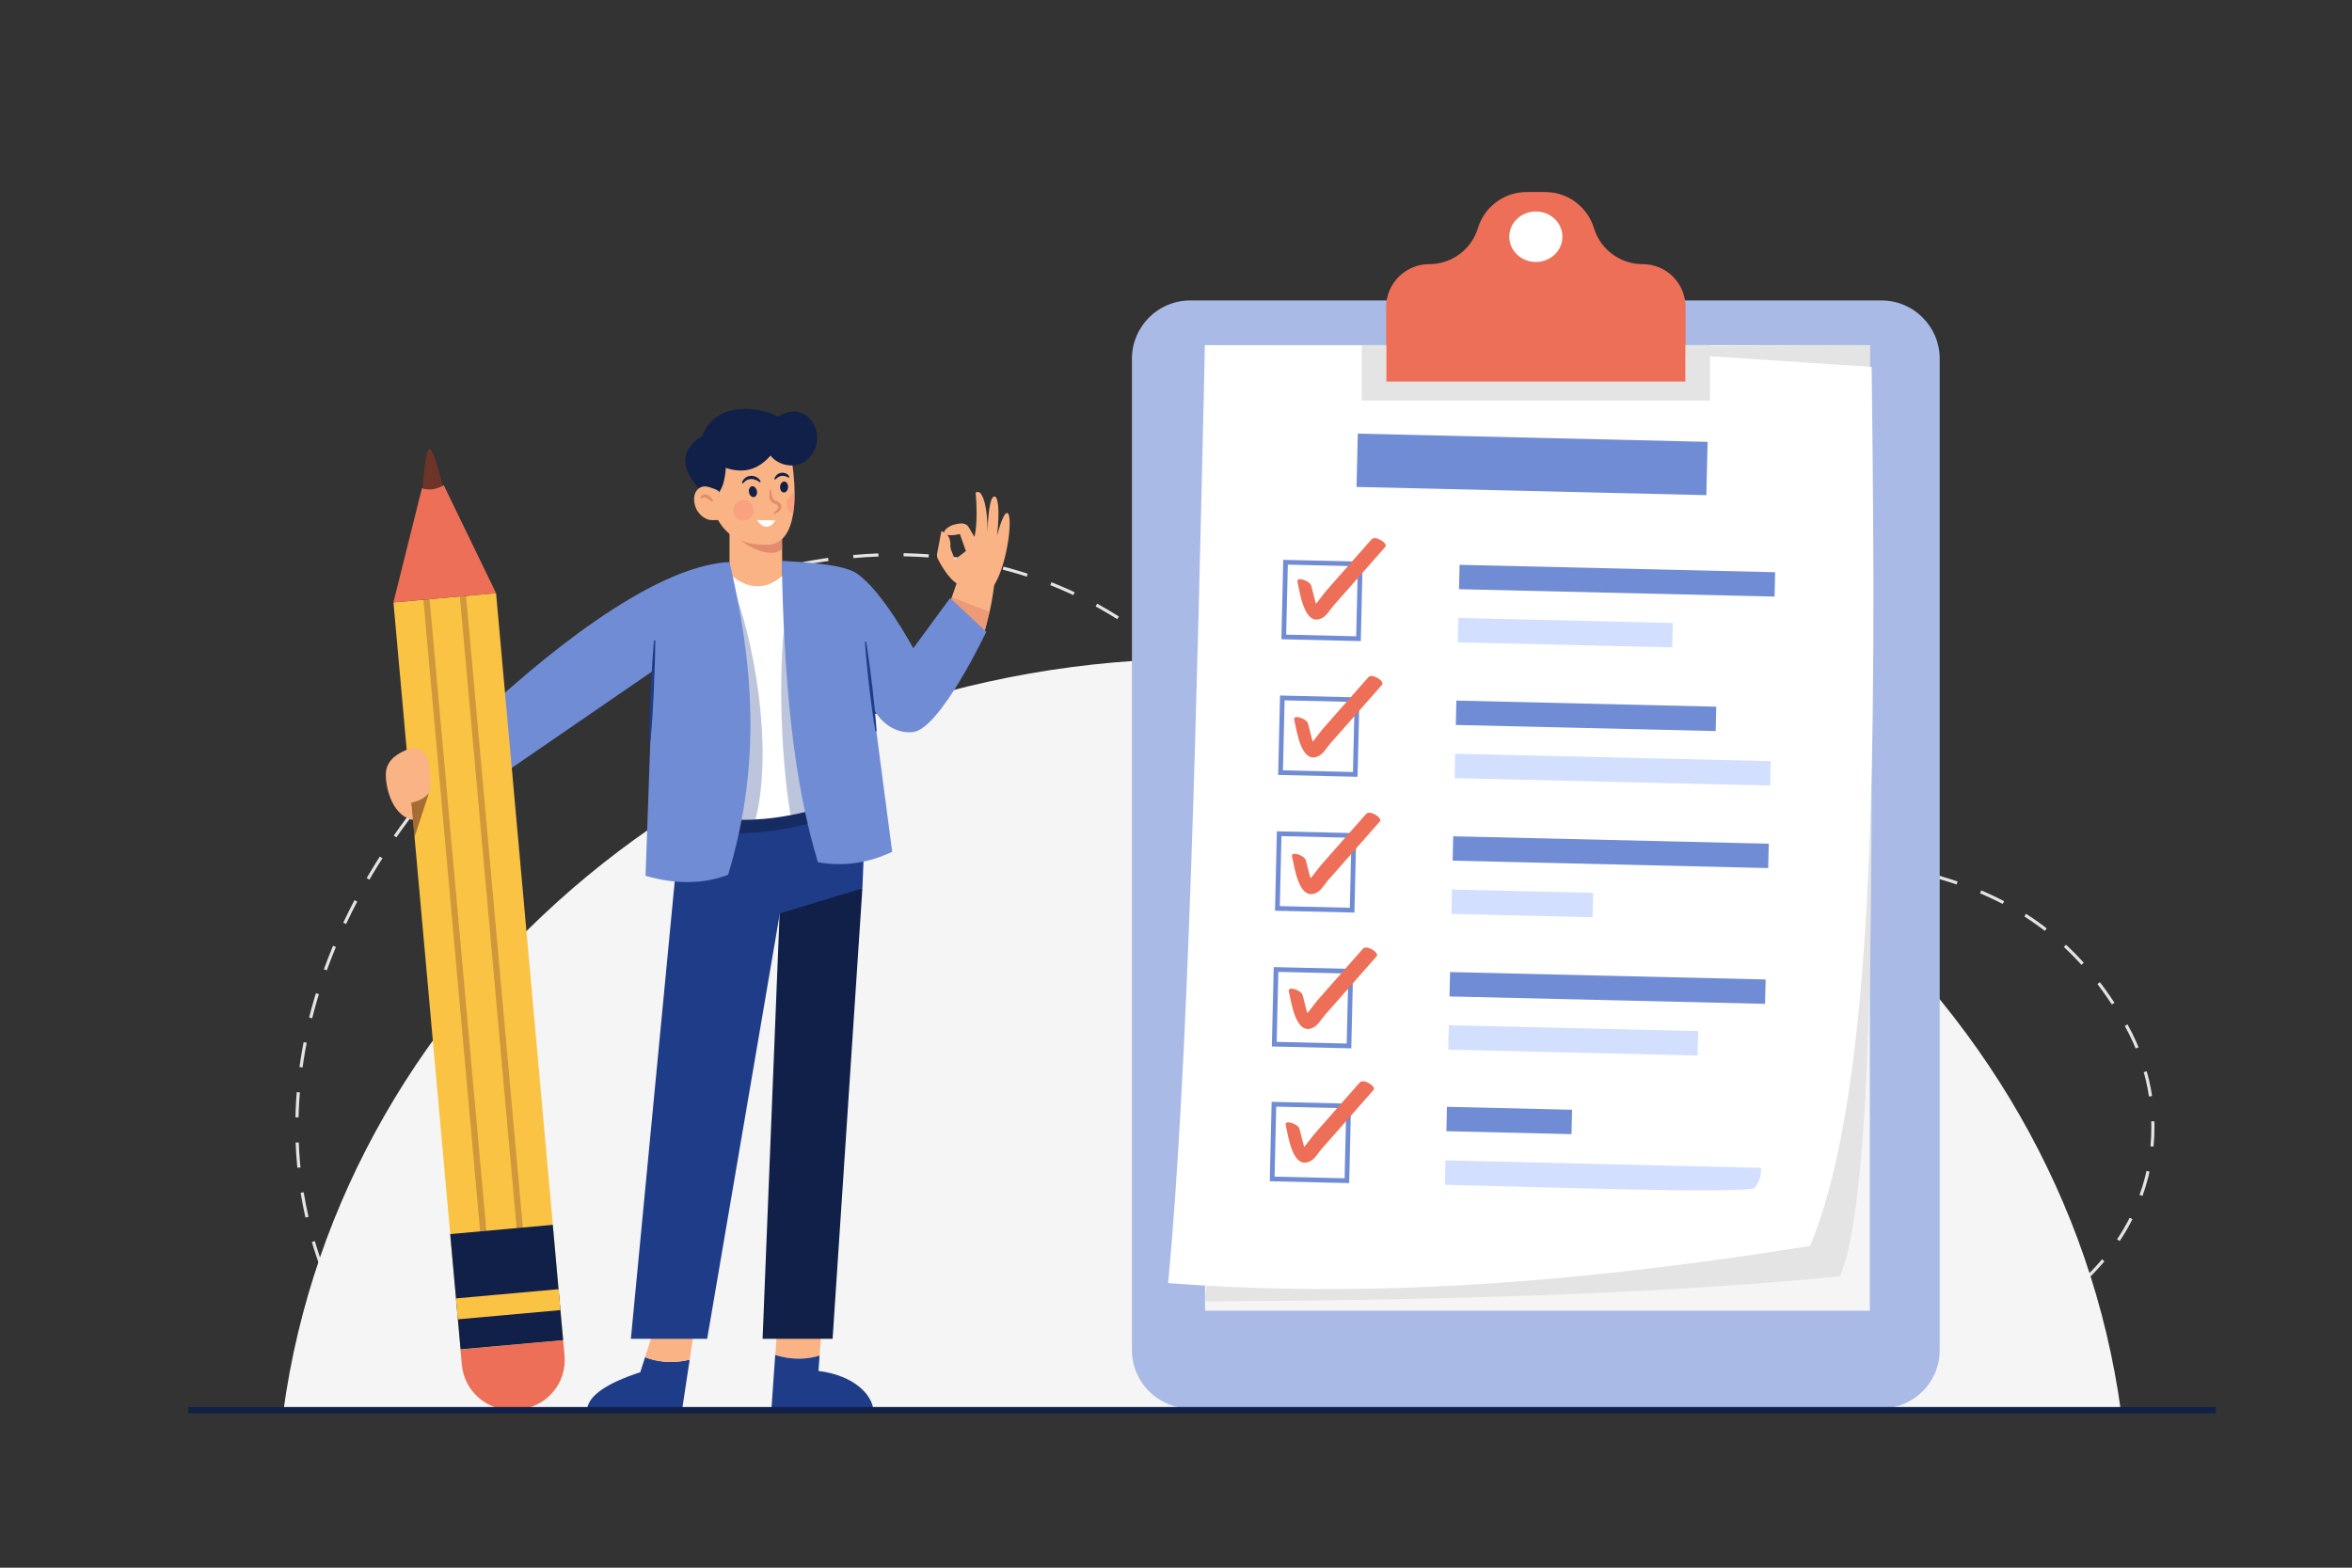 <svg xmlns="http://www.w3.org/2000/svg" xmlns:xlink="http://www.w3.org/1999/xlink" id="Layer_1" x="0px" y="0px" viewBox="0 0 3000 2000" style="enable-background:new 0 0 3000 2000;" xml:space="preserve"><rect x="0" y="0" width="3000" height="2000" fill="#333333" stroke="none"/><style type="text/css">	.st0{fill:none;stroke:#E4E4E4;stroke-width:4;stroke-miterlimit:10;stroke-dasharray:32.088,32.088;}	.st1{fill:#F6F5F5;}	.st2{fill:#A9BAE6;}	.st3{fill:#E4E4E4;}	.st4{fill:#FFFFFF;}	.st5{fill:#708CD5;}	.st6{fill:#D3DFFF;}	.st7{fill:#FFFFFF;stroke:#708CD5;stroke-width:6;stroke-miterlimit:10;}	.st8{fill:#EE6F57;}	.st9{fill:#F9B384;}	.st10{fill:#1F3C88;}	.st11{fill:#E28B6D;}	.st12{fill:#102048;}	.st13{opacity:0.6;fill:#102048;enable-background:new    ;}	.st14{opacity:0.3;fill:#1F3C88;enable-background:new    ;}	.st15{opacity:0.6;fill:#E28B6D;enable-background:new    ;}	.st16{fill:#6F3428;}	.st17{fill:#FBC343;}	.st18{opacity:0.3;fill:none;stroke:#6F3428;stroke-width:8;stroke-miterlimit:10;enable-background:new    ;}	.st19{opacity:0.4;fill:#FC8879;enable-background:new    ;}	.st20{opacity:0.6;fill:#6F3428;enable-background:new    ;}	.st21{fill:none;stroke:#102048;stroke-width:8;stroke-miterlimit:10;}</style><g>	<g>		<g>			<path class="st0" d="M2712,1308c125.3,224.2-56,664-1205.6,358.3c-576.4-153.3-1007,192-1095.7-49    C204,1056,1048,406.7,1517.3,860C1946.3,1274.4,2484,900,2712,1308z"></path>		</g>		<path class="st1" d="M2705.4,1801.4H361.3c73.4-542,570.1-961.2,1172-961.2C2135.3,840.2,2632,1259.4,2705.4,1801.4z"></path>	</g>	<g>		<path class="st2" d="M2399.8,1796.7h-881.7c-41,0-74.3-33.3-74.3-74.3V457.6c0-41,33.3-74.3,74.3-74.3h881.7   c41,0,74.3,33.3,74.3,74.3v1264.7C2474.2,1763.4,2440.9,1796.7,2399.8,1796.7z"></path>		<g>			<g>				<rect x="1537" y="440.3" class="st1" width="848" height="1231.9"></rect>				<path class="st3" d="M2385,440.3c0.3,480.4,15.8,1059.7-38.2,1188c-237.7,23.2-516,30.6-809.9,32L1648.7,444L2385,440.3z"></path>				<path class="st4" d="M2308.8,1589.5c-370.4,59.3-618,62.4-818.8,47.5c26-277,36.5-737.2,46.9-1196.6l446.4,1l404,26.7     C2393.2,944.8,2393.9,1385.3,2308.8,1589.5z"></path>			</g>			<g>									<rect x="1920.1" y="369.9" transform="matrix(2.350056e-02 -1 1 2.350056e-02 1315.249 2532.62)" class="st5" width="68" height="446.2"></rect>				<g>					<g>						<g>															<rect x="2046.8" y="540.2" transform="matrix(2.350056e-02 -1 1 2.350056e-02 1272.672 2785.771)" class="st5" width="31.1" height="402.5"></rect>															<rect x="1980.8" y="670.9" transform="matrix(2.350056e-02 -1 1 2.350056e-02 1141.909 2784.499)" class="st6" width="31.1" height="273.6"></rect>						</g>						<g>															<rect x="1638.3" y="718.9" transform="matrix(2.350056e-02 -1 1 2.350056e-02 880.073 2433.993)" class="st7" width="95.3" height="95.3"></rect>							<g>								<path class="st8" d="M1655,742.9c2.9,11.3,8.4,58.4,32,45.2c5.4-3,10.1-11.1,14.1-15.7c7.3-8.3,14.6-16.6,22-24.9         c14.6-16.6,29.3-33.3,43.9-49.9c3.8-4.3-12.8-15-17.5-9.6c-13,14.8-26,29.6-39.1,44.3c-6.5,7.4-13,14.8-19.5,22.2         c-4.5,5.1-15,21.7-21.7,23.1c3.6,1.2,7.3,2.4,10.9,3.5c2.6,2.1-2.2-12.9-2.3-13.3c-1.8-7-3.6-13.9-5.4-20.9         C1670.9,741.3,1652.8,734.4,1655,742.9L1655,742.9z"></path>							</g>						</g>					</g>					<g>						<g>															<rect x="2007.2" y="748" transform="matrix(2.350056e-02 -1 1 2.350056e-02 1061.713 2914.499)" class="st5" width="31.1" height="331.5"></rect>															<rect x="2041.1" y="781.2" transform="matrix(2.350056e-02 -1 1 2.350056e-02 1026.204 3015.448)" class="st6" width="31.1" height="402.5"></rect>						</g>						<g>															<rect x="1634.3" y="892" transform="matrix(2.350056e-02 -1 1 2.350056e-02 702.958 2599.041)" class="st7" width="95.3" height="95.3"></rect>							<g>								<path class="st8" d="M1650.9,918.8c2.9,11.3,8.4,58.4,32,45.2c5.4-3,10.1-11.1,14.1-15.7c7.3-8.3,14.6-16.6,22-24.9         c14.6-16.6,29.3-33.3,43.9-49.9c3.8-4.3-12.8-15-17.5-9.6c-13,14.8-26,29.6-39.1,44.3c-6.5,7.4-13,14.8-19.5,22.2         c-4.5,5.1-15,21.7-21.7,23.1c3.6,1.2,7.3,2.4,10.9,3.5c2.6,2.1-2.2-12.9-2.3-13.3c-1.8-7-3.6-13.9-5.4-20.9         C1666.8,917.1,1648.6,910.2,1650.9,918.8L1650.9,918.8z"></path>							</g>						</g>					</g>					<g>						<g>															<rect x="2038.7" y="886.5" transform="matrix(2.350056e-02 -1 1 2.350056e-02 918.444 3115.866)" class="st5" width="31.1" height="402.5"></rect>															<rect x="1925.8" y="1063" transform="matrix(2.350056e-02 -1 1 2.350056e-02 743.099 3066.755)" class="st6" width="31.1" height="180"></rect>						</g>						<g>															<rect x="1630.2" y="1065.2" transform="matrix(2.350056e-02 -1 1 2.350056e-02 525.844 2764.088)" class="st7" width="95.3" height="95.3"></rect>							<g>								<path class="st8" d="M1648.1,1093.2c2.9,11.3,8.4,58.4,32,45.2c5.4-3,10.1-11.1,14.1-15.7c7.3-8.3,14.6-16.6,22-24.9         c14.6-16.6,29.3-33.3,43.9-49.9c3.8-4.3-12.8-15-17.5-9.6c-13,14.8-26,29.6-39.1,44.3c-6.5,7.4-13,14.8-19.5,22.2         c-4.5,5.1-15,21.7-21.7,23.1c3.6,1.2,7.3,2.4,10.9,3.5c2.6,2.1-2.2-12.9-2.3-13.3c-1.8-7-3.6-13.9-5.4-20.9         C1664,1091.6,1645.9,1084.7,1648.1,1093.2L1648.1,1093.2z"></path>							</g>						</g>					</g>					<g>						<g>															<rect x="2034.6" y="1059.7" transform="matrix(2.350056e-02 -1 1 2.350056e-02 741.328 3280.913)" class="st5" width="31.1" height="402.5"></rect>															<rect x="1990.7" y="1168.8" transform="matrix(2.350056e-02 -1 1 2.350056e-02 631.703 3302.325)" class="st6" width="31.1" height="318"></rect>						</g>						<g>															<rect x="1626.1" y="1238.4" transform="matrix(2.350056e-02 -1 1 2.350056e-02 348.729 2929.135)" class="st7" width="95.3" height="95.3"></rect>							<g>								<path class="st8" d="M1644,1265.2c2.9,11.3,8.4,58.4,32,45.2c5.4-3,10.1-11.1,14.1-15.7c7.3-8.3,14.6-16.6,22-24.9         c14.6-16.6,29.3-33.3,43.9-49.9c3.8-4.3-12.8-15-17.5-9.6c-13,14.8-26,29.6-39.1,44.3c-6.5,7.4-13,14.8-19.5,22.2         c-4.5,5.1-15,21.7-21.7,23.1c3.6,1.2,7.3,2.4,10.9,3.5c2.6,2.1-2.2-12.9-2.3-13.3c-1.8-7-3.6-13.9-5.4-20.9         C1660,1263.6,1641.8,1256.7,1644,1265.2L1644,1265.2z"></path>							</g>						</g>					</g>					<g>						<g>															<rect x="1909.1" y="1350.2" transform="matrix(2.350056e-02 -1 1 2.350056e-02 449.819 3320.517)" class="st5" width="31.1" height="159.6"></rect>							<path class="st6" d="M2246.1,1489.9l-402.4-9.5l-0.7,31.1c155.7,3.7,353.9,10.9,394.4,4.7        C2243.4,1509.3,2246.8,1500.8,2246.1,1489.9z"></path>						</g>						<g>															<rect x="1623.4" y="1410.3" transform="matrix(2.350056e-02 -1 1 2.350056e-02 174.224 3094.296)" class="st7" width="95.3" height="95.3"></rect>							<g>								<path class="st8" d="M1640,1435.8c2.9,11.3,8.4,58.4,32,45.2c5.4-3,10.1-11.1,14.1-15.7c7.3-8.3,14.6-16.6,22-24.9         c14.6-16.6,29.3-33.3,43.9-49.9c3.8-4.3-12.8-15-17.5-9.6c-13,14.8-26,29.6-39.1,44.3c-6.5,7.4-13,14.8-19.5,22.2         c-4.5,5.1-15,21.7-21.7,23.1c3.6,1.2,7.3,2.4,10.9,3.5c2.6,2.1-2.2-12.9-2.3-13.3c-1.8-7-3.6-13.9-5.4-20.9         C1655.9,1434.2,1637.8,1427.3,1640,1435.8L1640,1435.8z"></path>							</g>						</g>					</g>				</g>			</g>		</g>		<g>			<path class="st8" d="M2150,391.9V487h-382v-95.1c0-15.2,6.2-28.9,16.1-38.8c1.2-1.2,2.5-2.4,3.9-3.5c9.5-7.9,21.7-12.6,35-12.6    c10,0,19.5-2.3,28.1-6.4c3.7-1.8,7.2-3.9,10.6-6.4c10.9-8.1,19.3-19.6,23.4-33.2c4.2-14,12.9-25.6,24.2-33.8    c10.8-7.8,24-12.2,37.9-12.2h23.8c14,0,27.1,4.5,37.9,12.2c11.2,8.1,19.9,19.8,24.2,33.8c4.2,13.7,12.5,25.2,23.4,33.2    c3.3,2.4,6.8,4.6,10.6,6.4c8.6,4.1,18.1,6.4,28.1,6.4c13.3,0,25.5,4.7,35,12.6C2142.2,359.6,2150,374.8,2150,391.9z"></path>			<polygon class="st3" points="2181,440.3 2181,511 1737,511 1737,440.3 1768,440.3 1768,487 2150,487 2150,440.3    "></polygon>			<ellipse class="st4" cx="1959" cy="302" rx="33.9" ry="32.2"></ellipse>		</g>	</g>	<g>		<g>			<path class="st9" d="M1226.9,747.1c-13.5-2.6-26.2-25.2-30.6-33.9c-1.1-2.1-1.4-4.5-1-6.9l5.4-28.6c0,0,12.4,2.1,11.5,18.7    c-0.1,1.7,0.3,3.4,0.9,5l4.8,12.5l14.1-10.9l-7.7-21.8c0,0-10.3,2.8-15.7,1.1c-11-3.5,3.4-12,7.9-12.9c4.5-0.9,14.5-4.5,19.1,3.2    c4.5,7.7,7.3,12.3,7.3,12.3s5-17.3,1.6-55.9c-0.2-1.7,4.2-1.7,5.4-0.5c3.7,3.7,9.5,15.1,9.8,49.5c0,0,0.6-40.2,7.5-44.3    c5.7-3.4,8.5,16.2,4.5,49.6c0,0,7.4-28.9,12.7-28.9c9-0.1,0.1,77.1-22.4,100.1L1226.9,747.1z"></path>			<path class="st9" d="M1269.4,735.3c-0.4,3.8-0.8,7.6-1.3,11.2v0c-1.6,12.8-3.6,24.2-5.9,34c-0.1,0.5-0.2,0.9-0.3,1.4    c-6.8,28-8.1,41.8-31.4,38.1l-24-27.4l-0.2-0.3l-1.8-2l4.9-14.4l0.6-1.9l3.6-10.5l0.4-1.4l6.2-18l2.5-7.3L1269.4,735.3z"></path>		</g>		<g>			<path class="st10" d="M822.8,1731.5l-6.1,19.1c-42,13.8-66.4,29.6-68,48H870l9.7-64C855.2,1740.6,835.5,1736.5,822.8,1731.5z"></path>			<path class="st9" d="M838,1684l-15.2,47.5c12.7,4.9,32.4,9.1,56.9,3.1l6.3-41.3L838,1684z"></path>			<path class="st9" d="M1045.4,1729.4l3.6-48.4l-57,3l-3.1,44.6C1013,1736.3,1033,1733.3,1045.4,1729.4z"></path>			<path class="st10" d="M1114,1798.7c-1.6-18.4-23-43.7-70-49.7l1.4-19.6c-12.5,3.9-32.4,6.9-56.6-0.8l-4.9,70L1114,1798.7    L1114,1798.7z"></path>		</g>		<polygon class="st9" points="999.2,759.5 930.5,760 930.5,656 997.2,656 997.2,662.4 997.5,695.3 998,748.2   "></polygon>		<path class="st11" d="M997.5,700.3c-12.4,13-44.6-1.7-58.2-16l57.9-17L997.5,700.3z"></path>		<path class="st9" d="M1013.5,632c0,7.7-0.5,15.7-1.8,23.4c-3.4,21-12.2,39.1-32.7,39.6c-48.4,1.4-62.2-26.3-71.3-48.9   c-9.1-22.7,5.7-77.2,5.7-77.2l62.6-6.2l34.4,28.2C1010.4,590.9,1013.7,610.1,1013.5,632z"></path>		<path class="st12" d="M909.6,633.2c0,0,13.8-0.6,16.2-36.3c24.7,8.3,42.7,0.7,57-15.7c12.2,16.1,46.3,21.2,57.9-11.8   c8.3-23.8-14.7-59.3-48.2-37.8c-32.8-16.6-82.6-15.4-97,25.2c0,0-49.8,23,2.9,73.5C899.5,631.3,909.6,633.2,909.6,633.2z"></path>		<polygon class="st12" points="1100,1133.3 1062,1708 972.7,1708 995,1150.3 1008.7,1144   "></polygon>		<polygon class="st10" points="867.3,1054.7 804.7,1708 902,1708 994.7,1165.3 1100,1133.3 1104.7,1017.3 870,1012   "></polygon>		<path class="st13" d="M881.3,1056.1c53.2,19.1,177.9-2.7,203.8-29.3l-18.4-36.8l-205.2,27.3L881.3,1056.1z"></path>		<path class="st4" d="M1080.3,1017.9c-1.7,0.7-3.5,1.5-5.3,2.2c-19.9,8.1-42.5,15.2-66.6,19.8c-14.4,2.8-29.4,4.8-44.7,5.5   c-23,1.2-46.7-0.4-70.2-5.7l29.8-277.8L927,728c0,0,39,48,82-5L1080.3,1017.9z"></path>		<path class="st14" d="M963.7,1045.4c-23,1.2-46.7-0.4-70.2-5.7l29.8-277.8l10.6-15.4C960.3,810.4,987.2,952,963.7,1045.4z"></path>		<path class="st5" d="M930.5,717c29.6,125.8,41.8,255.3-1.8,399c-32.4,12.3-67.6,12.2-105.3,1.3l9.3-261.3L613,1007l-13.3-82.3   C684.1,843.9,830.1,721.9,930.5,717z"></path>		<path class="st14" d="M1075,1020.1c-19.9,8.1-42.5,15.2-66.6,19.8C995.2,964,992.2,839.3,1003,783L1075,1020.1z"></path>		<path class="st15" d="M1262.2,780.5c-0.1,0.5-0.2,0.9-0.3,1.4c-6.8,28-8.1,41.8-31.4,38.1l-24-27.4l-0.2-0.3l3.1-16.4l0.6-1.9   l3.6-10.5l0.4-1.4L1262.2,780.5z"></path>		<path class="st5" d="M1258,806c0,0-59,125-94,128c-33.9,2.9-50-30-50-30l24,182.7c-28.2,13.2-59,19.6-94.7,13.3   c-31.7-103-43.7-236.2-46.1-384.5c25.7,1.6,76.5,3.8,94.7,15.5c32.7,21,73,96,73,96l47-64L1258,806z"></path>		<g>			<path class="st16" d="M538.7,629.9c0,0,3.6-59.8,9.7-57c6.1,2.8,18.3,54.8,18.3,54.8l-13.1,21.1L538.7,629.9z"></path>			<path class="st8" d="M718.3,1709.7l1.8,19.7c3.1,34.7-22.5,65.4-57.3,68.6l-5.1,0.5c-34.7,3.1-65.4-22.5-68.6-57.3l-1.8-19.7    L718.3,1709.7z"></path>							<rect x="544.4" y="760.7" transform="matrix(0.996 -8.949883e-02 8.949883e-02 0.996 -108.447 59.574)" class="st17" width="131.4" height="956.8"></rect>							<rect x="579.7" y="741.8" transform="matrix(0.996 -8.949883e-02 8.949883e-02 0.996 -101.5 58.634)" class="st18" width="46.7" height="838.7"></rect>			<polygon class="st12" points="718.3,1709.7 587.4,1721.4 584,1683 581.6,1656.4 574.2,1574.4 705.1,1562.6 712.4,1644.6     714.8,1671.3    "></polygon>							<rect x="582.5" y="1650.5" transform="matrix(0.996 -8.949883e-02 8.949883e-02 0.996 -146.312 64.69)" class="st17" width="131.4" height="26.8"></rect>			<path class="st8" d="M501.8,768.5l36.4-145.7c0,0,12.5,5.6,27.8-3.8l66.8,137.8L501.8,768.5z"></path>		</g>		<path class="st9" d="M916.8,627.1c-0.6-2.1-10.4-5.1-12.5-5.7c-3.3-0.9-7-1.4-10.2,0.1c-11.8,5.3-10.2,22.2-4.1,31.1   c3.5,5,8.5,8.9,14.4,10.6c2.1,0.6,22.5,0.9,21.6-2.4C926,660.8,916.9,627.2,916.8,627.1z"></path>		<path class="st9" d="M545,967c-3.1-9.6-13.2-15-22.7-11.7c-14.9,5.1-27.9,13.9-29.9,28.7c-1.8,13.5,4.9,56.7,35.1,62.2l-2.5-22.2   c0,0,18.5-4.3,22.2-12.3C549.8,1006.1,550,982.7,545,967z"></path>		<path class="st10" d="M1104.8,818.6c1.6,9.4,2.9,18.9,4.2,28.4c1.3,9.5,2.4,19,3.6,28.5l3.1,28.5c0.9,9.5,1.8,19.1,2.4,28.6   l-1.6,0.2c-1.6-9.4-3-18.9-4.3-28.4l-3.6-28.5c-1-9.5-2.2-19-3-28.5c-0.9-9.5-1.8-19-2.4-28.6L1104.8,818.6z"></path>		<path class="st10" d="M835.8,817c0,10.6-0.3,21.2-0.6,31.8c-0.3,10.6-0.8,21.2-1.2,31.8l-1.7,31.7c-0.7,10.6-1.4,21.1-2.5,31.7   l-1.6-0.1c0-10.6,0.2-21.2,0.5-31.8l1.3-31.8c0.6-10.6,1.1-21.2,1.8-31.7c0.7-10.6,1.4-21.1,2.4-31.7L835.8,817z"></path>		<path class="st12" d="M965.4,626.1c0.8,3.8-0.7,7.3-3.5,8c-2.8,0.6-5.7-1.9-6.5-5.7c-0.8-3.8,0.7-7.3,3.5-8   S964.5,622.4,965.4,626.1z"></path>		<path class="st12" d="M1005.2,621.5c-0.2,3.9-2.6,6.9-5.4,6.8s-5-3.3-4.8-7.2c0.2-3.9,2.6-6.9,5.4-6.8S1005.4,617.6,1005.2,621.5z   "></path>		<path class="st11" d="M983,624.6c1.4,3.3,1.2,6.9,2,9.6c0.5,1.4,1.1,2.6,1.9,3.3c0.8,0.7,2.1,1.2,3.8,1.8c1.7,0.7,3.5,1.8,4.7,3.6   c1.3,1.7,1.7,4.6,0.5,6.5c-1.1,1.9-2.6,3-3.9,4c-1.4,0.9-2.7,1.9-4.1,2.8l-1-1.2c1-1.3,2.2-2.5,3.3-3.7c1.1-1.2,2.2-2.3,2.6-3.4   c0.8-1.9-1-3.9-3.6-4.9c-1.4-0.6-3.3-1.2-4.9-2.8c-1.5-1.5-2.3-3.5-2.6-5.3c-0.7-3.7,0.1-6.9-0.3-10L983,624.6z"></path>		<path class="st12" d="M946.3,616c0.6-2.4,2-4.6,4.1-6.2c2-1.7,4.6-2.6,7.3-2.7c5.3-0.3,10.5,2.7,12.6,7.1l-1.2,1   c-3.5-2.7-7.3-4.2-11.2-4.1c-3.9,0.1-7.5,2.1-10.1,5.6L946.3,616z"></path>		<path class="st12" d="M987.6,611.1c0.6-1.9,1.6-3.6,3.1-5.1c1.5-1.5,3.5-2.5,5.7-2.8c4.3-0.7,8.9,1.5,10.6,5.3l-1.3,0.9   c-2.8-1.9-5.9-2.7-8.8-2.3c-1.4,0.2-2.8,0.7-4.2,1.5c-1.3,0.8-2.5,2-3.9,3.2L987.6,611.1z"></path>		<path class="st4" d="M965.5,663.4c7,10.9,16.3,12.1,23.5,0.6L965.5,663.4z"></path>		<path class="st19" d="M1013.7,629.3c0,7.7-0.7,18.4-2,26.1c-4.8-1.6-8.4-6.1-8.4-11.5C1003.3,637.9,1007.9,630.3,1013.7,629.3z"></path>		<circle class="st19" cx="948.4" cy="651.1" r="12.9"></circle>		<path class="st11" d="M908.4,640c-2.5-1.7-4.9-3.6-7.2-4.7c-1.2-0.6-2.2-0.9-3.2-0.8c-1,0.1-2.1,0.6-3.3,1.5l-1.3-0.8   c0.5-1.6,1.7-3.4,3.8-4.1c2.1-0.7,4.2-0.1,5.8,0.7c3.2,1.7,5.4,4.3,6.7,7.4L908.4,640z"></path>		<path class="st20" d="M547.2,1011.7l-18.6,56.4l-3.8-44.1C536.4,1021.5,542.7,1016.9,547.2,1011.7z"></path>	</g>	<line class="st21" x1="240.4" y1="1799" x2="2826.3" y2="1799"></line></g></svg>